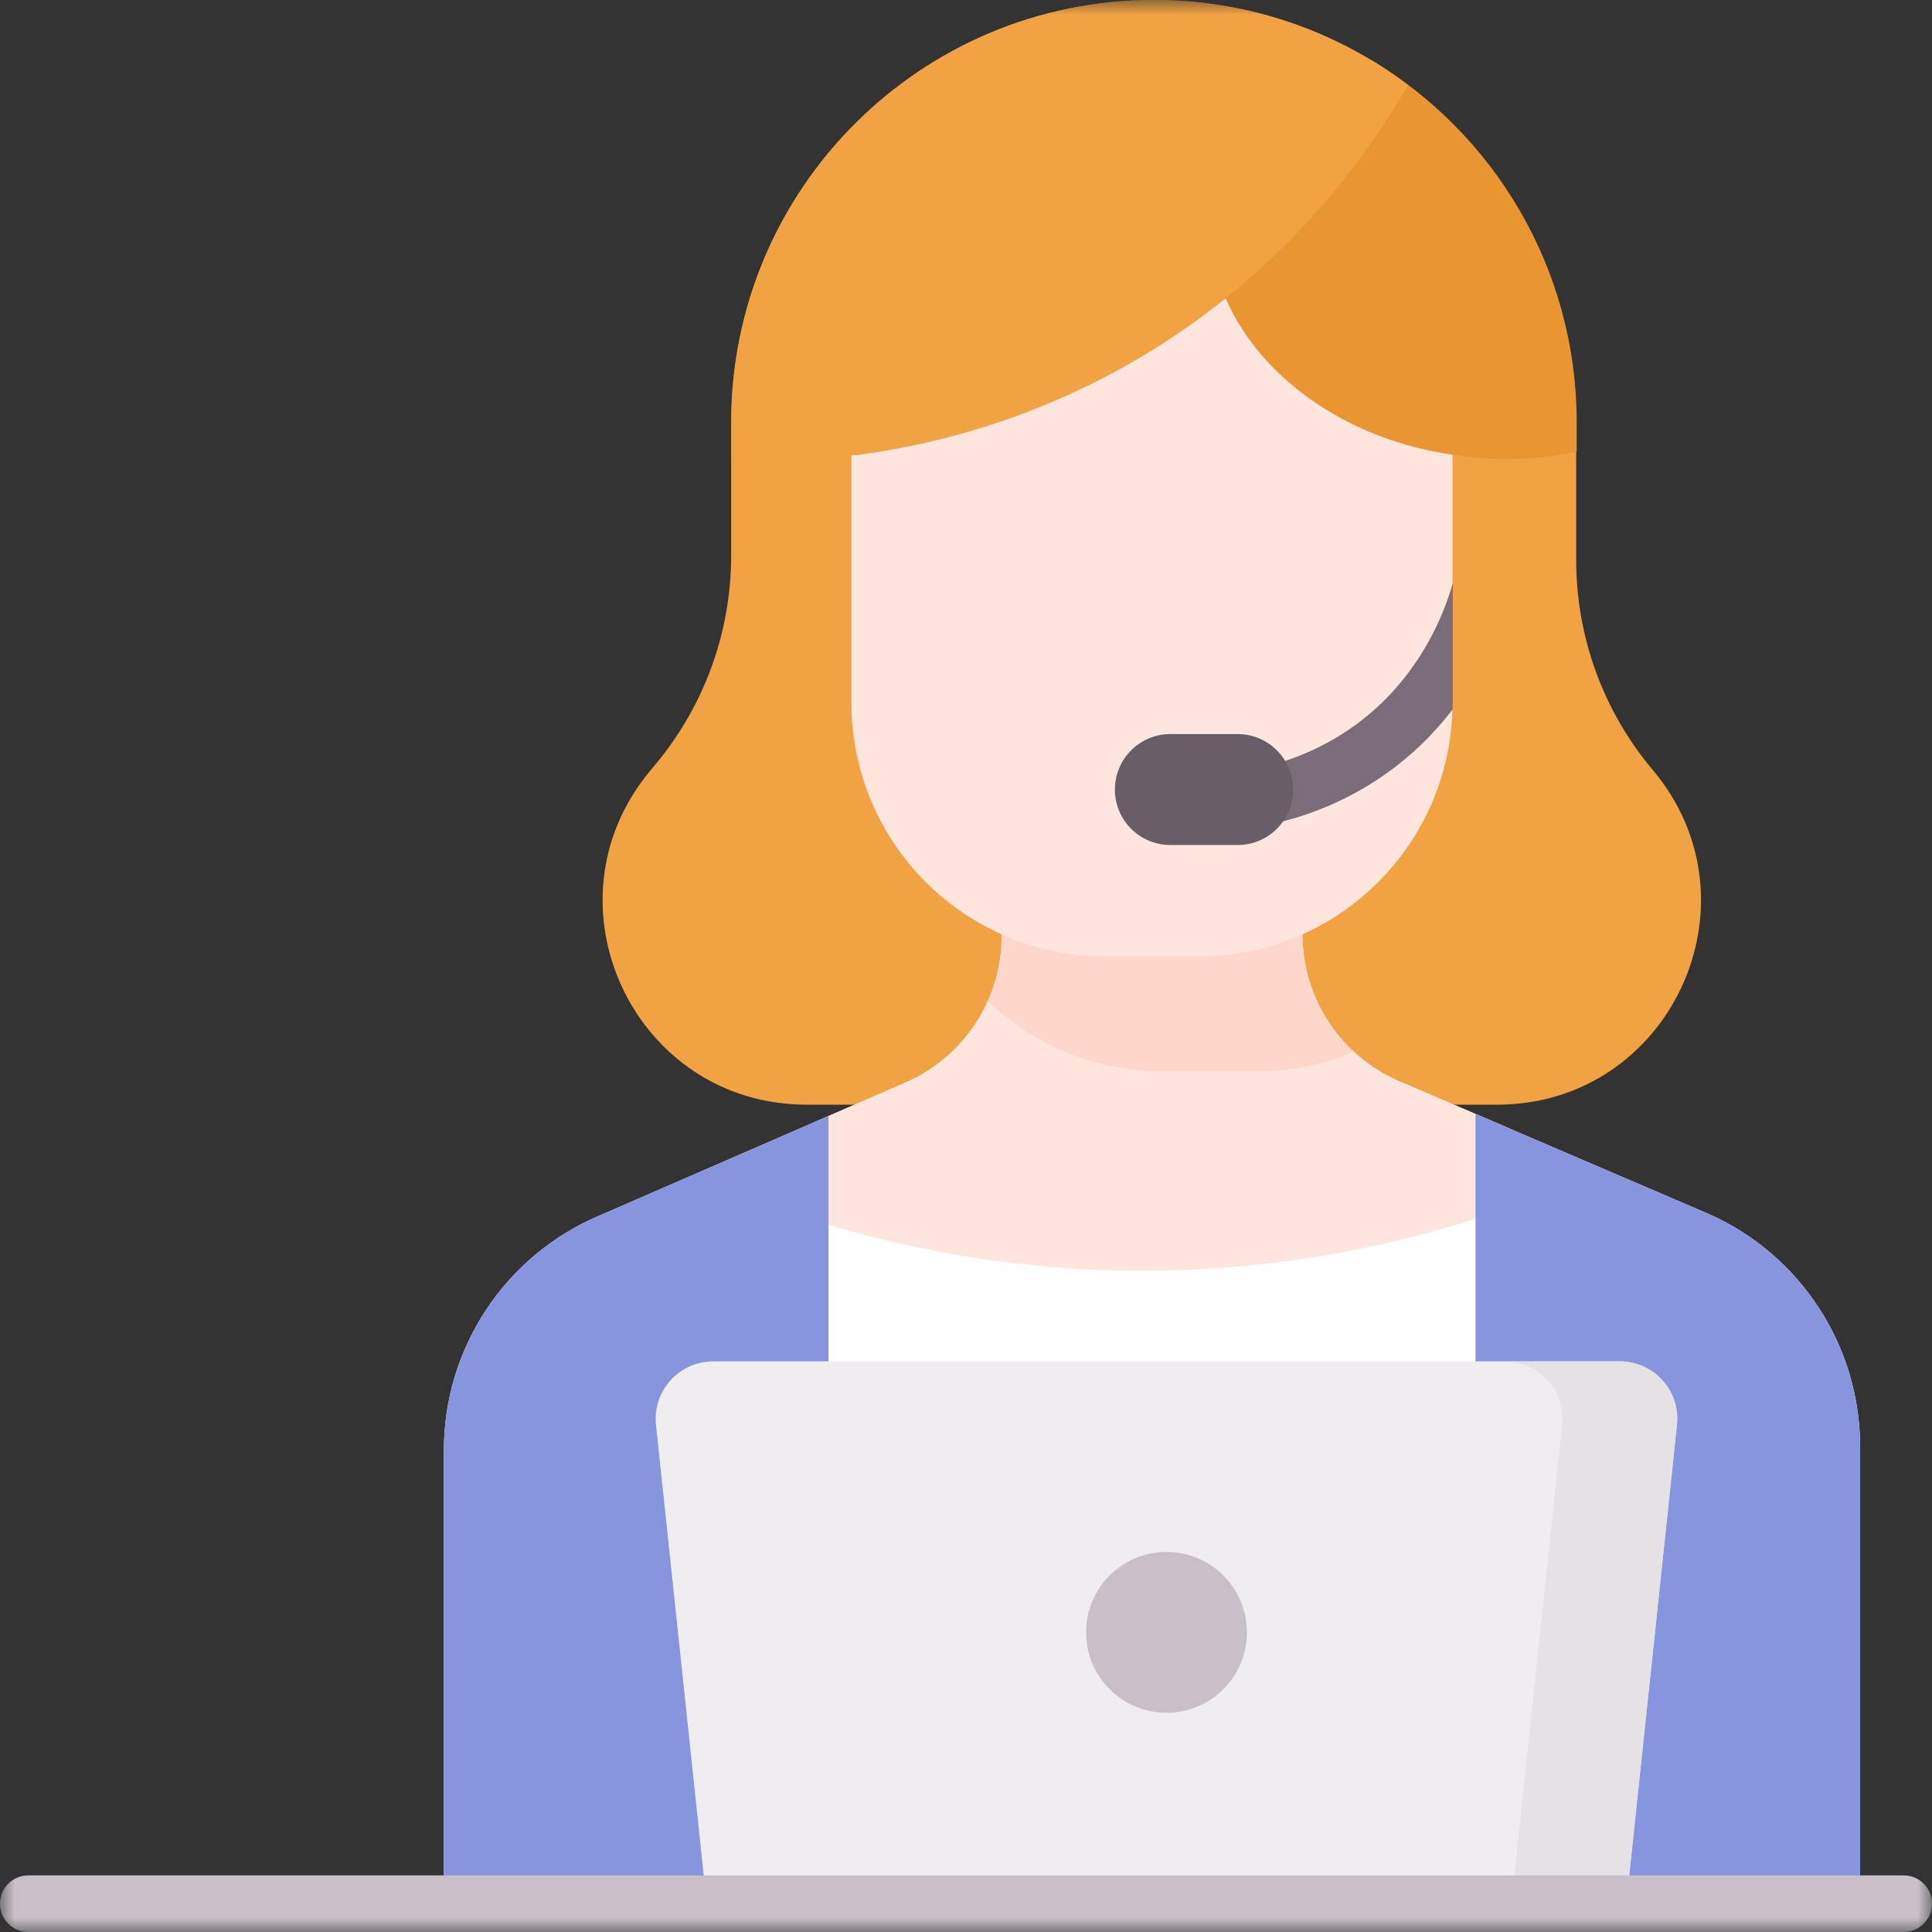 <?xml version="1.0" encoding="UTF-8"?>
<svg xmlns="http://www.w3.org/2000/svg" width="66" height="66" viewBox="0 0 66 66" fill="none">
  <rect x="0" y="0" width="66" height="66" fill="#333333" stroke="none"/>
  <g id="customer-service 1" clip-path="url(#clip0_2717_9653)">
    <g id="g2025">
      <g id="g2027">
        <g id="Clip path group">
          <mask id="mask0_2717_9653" style="mask-type:luminance" maskUnits="userSpaceOnUse" x="0" y="0" width="66" height="66">
            <g id="clipPath2033">
              <path id="path2031" d="M0 7.62939e-06H66V66H0V7.62939e-06Z" fill="white"></path>
            </g>
          </mask>
          <g mask="url(#mask0_2717_9653)">
            <g id="g2029">
              <g id="g2043">
                <path id="path2045" d="M51.14 37.738H27.555C21.664 37.738 18.44 30.873 22.203 26.34L22.412 26.088C24.069 24.091 24.977 21.578 24.977 18.982V14.434C24.977 6.462 31.439 -6.48499e-05 39.411 -6.48499e-05C47.383 -6.48499e-05 53.845 6.462 53.845 14.434V19.136C53.845 21.758 54.771 24.296 56.46 26.302C60.27 30.826 57.054 37.738 51.14 37.738Z" fill="#F1A243"></path>
              </g>
              <g id="g2047">
                <path id="path2049" d="M63.545 49.426V65.019H15.164V49.544C15.164 46.04 17.264 42.878 20.492 41.519L28.302 38.124L30.932 36.981C32.927 36.113 34.218 34.145 34.218 31.969V30.959H44.49V31.917C44.49 34.102 45.793 36.078 47.803 36.939L58.367 41.468C61.515 42.863 63.545 45.982 63.545 49.426Z" fill="white"></path>
              </g>
              <g id="g2051">
                <path id="path2053" d="M28.307 41.842C30.973 42.638 34.896 43.488 39.679 43.404C44.166 43.326 47.85 42.453 50.413 41.635L51.686 38.602L47.808 36.94C45.799 36.078 44.496 34.103 44.496 31.917V30.96H34.224V31.969C34.224 34.144 32.933 36.113 30.938 36.98L27.797 38.346L28.307 41.842Z" fill="#FEE5DD"></path>
              </g>
              <g id="g2055">
                <path id="path2057" d="M58.365 41.467L50.408 38.056L50.406 38.057V65.019H63.544V49.427C63.544 45.983 61.514 42.862 58.365 41.467Z" fill="#8795DE"></path>
              </g>
              <g id="g2059">
                <path id="path2061" d="M28.302 38.124V65.019H15.164V49.544C15.164 46.04 17.264 42.878 20.492 41.519L28.302 38.124Z" fill="#8795DE"></path>
              </g>
              <g id="g2063">
                <path id="path2065" opacity="0.3" d="M42.918 36.598C44.099 36.598 45.226 36.361 46.252 35.932C45.151 34.916 44.493 33.47 44.493 31.917V30.96H34.221V31.969C34.221 32.755 34.051 33.513 33.742 34.203C35.298 35.686 37.402 36.598 39.721 36.598H42.918Z" fill="#FFB09E"></path>
              </g>
              <g id="g2067">
                <path id="path2069" d="M49.62 15.507V24.005C49.62 28.792 45.739 32.673 40.952 32.673H37.755C32.967 32.673 29.086 28.792 29.086 24.005V15.507C29.086 12.392 31.611 9.867 34.725 9.867H43.981C47.095 9.867 49.62 12.392 49.62 15.507Z" fill="#FEE5DD"></path>
              </g>
              <g id="g2071">
                <path id="path2073" d="M49.63 19.928C49.626 19.94 49.622 19.951 49.618 19.963C49.305 21.045 48.482 23.089 46.495 24.622C45.569 25.336 44.514 25.851 43.357 26.155C42.833 26.292 42.52 26.829 42.657 27.353C42.773 27.794 43.171 28.085 43.606 28.085C43.688 28.085 43.772 28.075 43.855 28.053C45.267 27.682 46.558 27.051 47.693 26.176C48.477 25.572 49.111 24.904 49.624 24.233C49.626 24.157 49.63 24.081 49.63 24.005V19.928Z" fill="#7A6D79"></path>
              </g>
              <g id="g2075">
                <path id="path2077" d="M42.28 28.867H39.981C38.934 28.867 38.086 28.019 38.086 26.972C38.086 25.926 38.934 25.077 39.981 25.077H42.28C43.327 25.077 44.175 25.926 44.175 26.972C44.175 28.019 43.327 28.867 42.28 28.867Z" fill="#685E68"></path>
              </g>
              <g id="g2079">
                <path id="path2081" d="M41.413 7.618C41.633 4.841 44.292 2.999 46.836 2.044C51.044 4.566 53.862 9.171 53.862 14.434V15.427C53.63 15.475 53.398 15.518 53.169 15.552C51.767 15.761 50.574 15.671 49.758 15.552C44.504 14.852 41.147 10.972 41.413 7.618Z" fill="#E89532"></path>
              </g>
              <g id="g2083">
                <path id="path2085" d="M39.419 3.24249e-05C42.678 3.24249e-05 45.685 1.081 48.102 2.904C46.896 5.001 44.129 9.148 38.938 12.218C35.085 14.497 31.452 15.263 29.215 15.552H24.984V14.434C24.984 6.462 31.447 3.24249e-05 39.419 3.24249e-05Z" fill="#F1A243"></path>
              </g>
              <g id="g2087">
                <path id="path2089" d="M55.551 65.019H24.142L22.41 48.677C22.287 47.517 23.195 46.507 24.361 46.507H55.332C56.497 46.507 57.406 47.517 57.283 48.677L55.551 65.019Z" fill="#EFEDEF"></path>
              </g>
              <g id="g2091">
                <path id="path2093" d="M55.339 46.508H51.414C52.58 46.508 53.488 47.518 53.365 48.677L51.633 65.019H55.558L57.29 48.677C57.413 47.518 56.504 46.508 55.339 46.508Z" fill="#E5E1E5"></path>
              </g>
              <g id="g2095">
                <path id="path2097" d="M65.033 66H0.967C0.433 66 0 65.567 0 65.033C0 64.499 0.433 64.066 0.967 64.066H65.033C65.567 64.066 66 64.499 66 65.033C66 65.567 65.567 66 65.033 66Z" fill="#C9BFC8"></path>
              </g>
              <g id="g2099">
                <path id="path2101" d="M42.596 55.763C42.596 57.281 41.366 58.51 39.849 58.51C38.332 58.51 37.102 57.281 37.102 55.763C37.102 54.246 38.332 53.016 39.849 53.016C41.366 53.016 42.596 54.246 42.596 55.763Z" fill="#C9BFC8"></path>
              </g>
            </g>
          </g>
        </g>
      </g>
    </g>
  </g>
  <defs>
    <clipPath id="clip0_2717_9653">
      <rect width="66" height="66" fill="white"></rect>
    </clipPath>
  </defs>
</svg>
